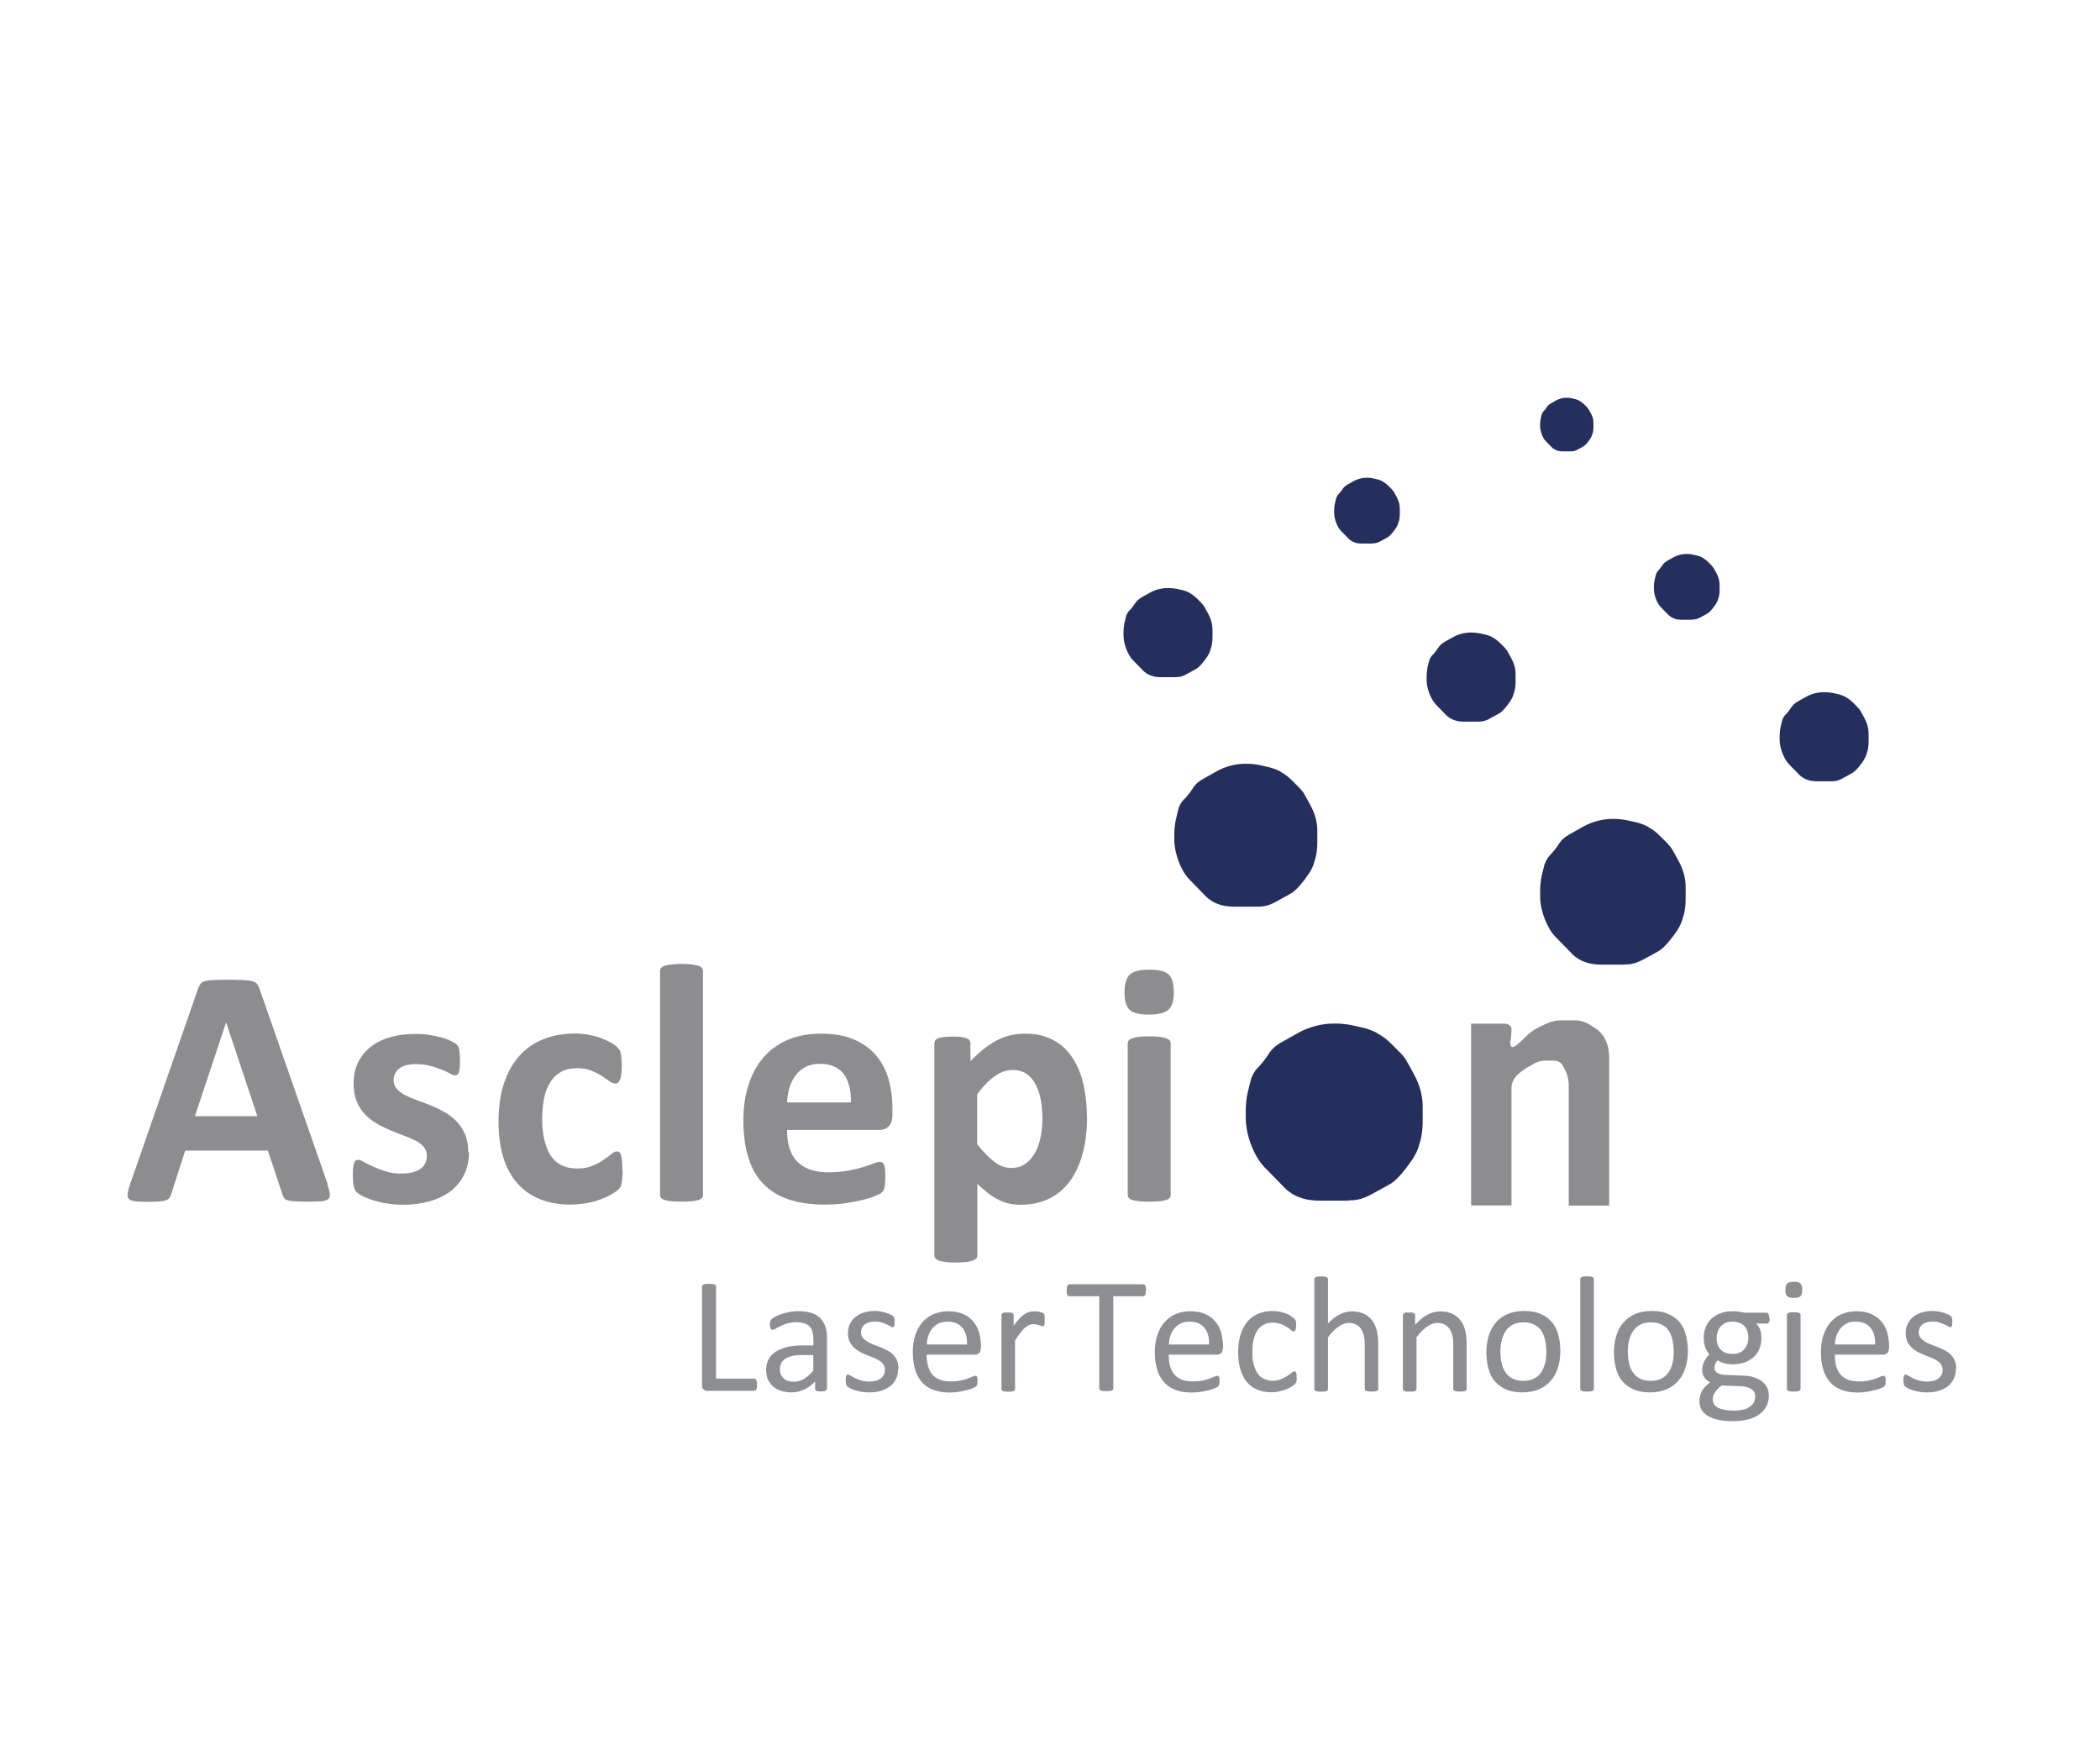 <?xml version="1.0" encoding="UTF-8"?> <svg xmlns="http://www.w3.org/2000/svg" id="_Слой_1" data-name="Слой 1" version="1.1" viewBox="0 0 149.66 125.5"><defs><style> .cls-1 { fill: #8d8e92; } .cls-1, .cls-2, .cls-3 { stroke-width: 0px; } .cls-2 { fill: #252f5d; } .cls-3 { fill: #8d8d90; } </style></defs><g><path class="cls-3" d="M23.32,84.36c.1.29.16.52.18.69.02.17,0,.3-.1.38s-.25.14-.47.16c-.23.02-.54.03-.93.03s-.73,0-.96-.02c-.23-.01-.41-.04-.53-.07-.12-.04-.21-.09-.25-.15-.05-.06-.09-.15-.12-.25l-1.05-3.15h-5.89l-.99,3.07c-.03.11-.08.21-.13.29-.05.08-.14.14-.25.18-.12.04-.28.07-.5.09-.21.02-.5.02-.84.02-.37,0-.66-.01-.87-.04-.21-.02-.36-.08-.44-.17-.08-.09-.11-.22-.08-.39s.08-.4.18-.68l4.84-13.92c.05-.14.11-.25.17-.33s.17-.15.31-.19c.14-.04.34-.07.59-.08.25-.01.58-.02.99-.02.48,0,.86,0,1.14.02.28.01.5.04.66.08.16.04.27.11.34.2.07.09.13.21.18.36l4.85,13.9ZM16.12,72.86h-.01l-2.22,6.67h4.45l-2.22-6.67Z"></path><path class="cls-3" d="M33.42,82.09c0,.61-.12,1.16-.35,1.62s-.56.86-.98,1.18c-.42.31-.92.55-1.49.71-.57.16-1.2.24-1.87.24-.4,0-.79-.03-1.16-.09-.37-.06-.7-.14-.99-.23s-.53-.19-.73-.29-.33-.19-.42-.27c-.09-.08-.16-.22-.21-.4-.05-.18-.07-.45-.07-.81,0-.23,0-.42.02-.56.02-.14.04-.25.07-.34s.07-.14.12-.17c.05-.03.11-.04.18-.04.09,0,.22.05.39.15.17.1.39.21.65.33s.56.23.9.34.73.16,1.17.16c.27,0,.52-.03.73-.08.21-.06.4-.14.56-.24.16-.1.28-.24.36-.4.08-.16.12-.35.12-.56,0-.24-.08-.45-.22-.62s-.35-.33-.59-.45-.53-.25-.84-.36c-.31-.11-.63-.24-.96-.38-.33-.14-.65-.29-.96-.47-.31-.18-.59-.4-.84-.66-.25-.26-.44-.57-.59-.93-.15-.36-.22-.8-.22-1.31s.1-.99.3-1.42c.2-.43.49-.8.87-1.11.38-.31.84-.55,1.39-.71.55-.17,1.16-.25,1.84-.25.34,0,.67.02.99.07.32.05.61.11.87.18.26.07.48.15.65.24.18.08.3.16.38.22s.13.12.16.18.06.13.07.22c.02.08.03.19.04.31.01.13.02.28.02.47,0,.22,0,.4-.02.53-.01.14-.03.25-.06.33-.03.08-.07.14-.12.16-.05.03-.11.04-.17.04-.07,0-.19-.04-.34-.13-.15-.08-.34-.18-.58-.27s-.5-.19-.8-.27c-.3-.08-.65-.13-1.04-.13-.27,0-.51.03-.71.08s-.37.14-.5.24c-.13.11-.23.23-.29.37s-.1.29-.1.45c0,.25.08.46.23.63.15.17.36.32.61.45.25.13.54.25.85.36.32.11.64.24.97.37.33.13.65.29.97.47s.6.4.85.65c.25.26.45.57.61.93s.23.79.23,1.28Z"></path><path class="cls-3" d="M44.37,83.42c0,.21,0,.39-.02.53-.01.14-.03.26-.05.36-.02.1-.04.18-.07.24-.03.06-.09.14-.19.23-.1.09-.26.21-.5.34-.23.13-.5.25-.8.36-.3.11-.62.19-.98.25s-.71.1-1.08.1c-.83,0-1.57-.13-2.21-.39s-1.18-.64-1.62-1.15c-.44-.5-.77-1.12-.99-1.85-.22-.73-.33-1.56-.33-2.5,0-1.08.13-2.02.41-2.81.27-.79.65-1.44,1.13-1.96.49-.52,1.06-.9,1.72-1.15.66-.25,1.39-.38,2.18-.38.32,0,.64.03.95.08.31.06.6.13.87.23s.51.21.73.33c.21.12.37.23.45.32s.15.16.19.22c.04.06.06.14.08.24.02.1.04.22.05.36s.02.31.02.51c0,.47-.04.8-.12.99-.08.19-.19.29-.32.29-.14,0-.28-.06-.44-.17s-.33-.24-.55-.38c-.21-.14-.46-.26-.75-.38s-.64-.17-1.04-.17c-.79,0-1.4.31-1.82.92-.42.61-.63,1.5-.63,2.68,0,.58.05,1.09.16,1.54.11.44.26.82.47,1.12s.46.52.78.67c.31.15.67.22,1.08.22s.78-.06,1.08-.19c.3-.12.57-.26.79-.42.23-.15.42-.29.57-.42s.28-.19.39-.19c.07,0,.13.02.18.06.05.04.09.11.12.22s.05.25.07.42c.02.17.02.39.02.66Z"></path><path class="cls-3" d="M50.1,85.14c0,.08-.02.15-.07.21-.05.06-.13.11-.25.15-.12.04-.27.07-.47.09-.19.02-.44.03-.74.03s-.55-.01-.74-.03c-.19-.02-.35-.05-.47-.09-.12-.04-.2-.09-.25-.15-.05-.06-.07-.13-.07-.21v-15.94c0-.08.02-.15.07-.22.05-.06.13-.12.25-.16.12-.04.27-.08.47-.1.19-.02.44-.04.74-.04s.54.01.74.04c.19.02.35.06.47.1.12.04.2.1.25.16.05.07.07.14.07.22v15.94Z"></path><path class="cls-3" d="M63.6,79.42c0,.37-.08.65-.25.82-.17.18-.39.27-.68.27h-6.58c0,.46.05.88.16,1.25.11.38.28.7.52.96s.55.46.92.6c.38.14.83.21,1.35.21s1-.04,1.41-.12c.4-.08.75-.16,1.05-.25s.54-.18.73-.25c.19-.08.35-.12.47-.12.07,0,.13.01.18.04.05.03.09.08.12.15.03.07.05.18.07.31.01.13.02.3.02.5,0,.18,0,.33-.01.46s-.02.23-.04.32c-.02.09-.04.16-.07.22-.03.06-.07.12-.13.18-.05.06-.2.13-.43.23-.23.1-.53.19-.9.29-.36.09-.78.17-1.25.24s-.97.1-1.5.1c-.96,0-1.8-.12-2.53-.36-.72-.24-1.33-.61-1.81-1.1-.49-.49-.85-1.12-1.08-1.87-.24-.75-.36-1.63-.36-2.64s.12-1.83.38-2.6c.25-.77.61-1.43,1.09-1.96.48-.54,1.06-.95,1.74-1.23.68-.28,1.45-.42,2.31-.42.91,0,1.68.13,2.32.4.64.27,1.17.64,1.58,1.11s.71,1.03.91,1.68c.19.65.29,1.35.29,2.11v.49ZM60.64,78.55c.02-.86-.15-1.53-.51-2.02-.37-.49-.94-.73-1.7-.73-.39,0-.73.07-1.01.22s-.53.34-.71.59c-.19.25-.34.54-.44.87-.1.34-.16.69-.18,1.07h4.56Z"></path><path class="cls-3" d="M77.47,79.58c0,.96-.1,1.83-.31,2.6-.21.77-.51,1.43-.9,1.97-.4.54-.89.96-1.48,1.25s-1.26.44-2.02.44c-.32,0-.6-.03-.87-.09s-.52-.15-.76-.28c-.25-.12-.49-.28-.73-.47-.24-.19-.49-.4-.75-.65v5.09c0,.08-.02.15-.07.22-.05.06-.13.12-.25.16-.12.04-.27.08-.47.1s-.44.04-.74.04-.55-.01-.74-.04c-.19-.02-.35-.06-.47-.1-.12-.04-.2-.1-.25-.16-.05-.07-.07-.14-.07-.22v-15.1c0-.08.02-.15.06-.21s.11-.11.21-.15c.1-.04.23-.07.4-.09.17-.02.37-.03.62-.03s.45,0,.61.03c.17.02.3.05.4.09.1.04.17.09.21.15.04.06.06.13.06.21v1.27c.32-.32.62-.61.93-.85.3-.25.61-.45.93-.62.32-.17.64-.29.98-.37s.69-.12,1.07-.12c.79,0,1.47.16,2.02.47.56.31,1.01.74,1.36,1.28.35.54.61,1.17.77,1.89.16.72.24,1.49.24,2.3ZM74.29,79.79c0-.46-.03-.9-.1-1.33-.07-.42-.19-.8-.35-1.13-.17-.33-.38-.6-.65-.79-.27-.2-.61-.3-1.01-.3-.2,0-.4.03-.6.09-.2.06-.4.16-.61.3s-.42.31-.64.53-.45.49-.69.81v3.56c.43.54.84.96,1.22,1.25.39.3.79.44,1.21.44.4,0,.73-.1,1.01-.3.28-.2.51-.47.69-.79.18-.33.31-.7.39-1.11s.13-.82.13-1.24Z"></path><path class="cls-3" d="M83.66,70.67c0,.61-.13,1.04-.38,1.27-.25.23-.71.35-1.39.35s-1.15-.11-1.39-.34c-.24-.23-.36-.63-.36-1.22s.12-1.04.37-1.28c.25-.24.71-.36,1.4-.36s1.14.12,1.38.35c.24.23.36.64.36,1.23ZM83.43,85.14c0,.08-.02.15-.07.21-.05.06-.13.11-.25.15-.12.04-.27.07-.47.09-.19.02-.44.03-.74.03s-.55-.01-.74-.03c-.19-.02-.35-.05-.47-.09-.12-.04-.2-.09-.25-.15-.05-.06-.07-.13-.07-.21v-10.79c0-.08.02-.15.07-.21.05-.06.13-.11.25-.16.12-.04.27-.08.47-.1.19-.02.44-.04.74-.04s.54.01.74.04.35.06.47.1c.12.04.2.1.25.16.05.06.07.13.07.21v10.79Z"></path></g><path class="cls-3" d="M104.84,85.9v-12.96h2.4c.26,0,.48.17.48.36s-.02.58-.07.84c-.07.58.17.62.67.12l.53-.5c.19-.19.58-.46.84-.58l.55-.26c.26-.12.7-.22.96-.22h1.08c.26,0,.65.1.89.24l.36.22c.77.43,1.15,1.2,1.15,2.23v10.51h-2.88v-8.64c0-.26-.1-.67-.19-.89l-.05-.1c-.29-.6-.43-.7-.96-.7h-.48c-.26,0-.65.1-.84.24l-.58.34c-.67.43-.98.86-.98,1.34v8.4h-2.88Z"></path><path class="cls-2" d="M96.1,85.55h-2.09c-.34,0-.86-.06-1.14-.15l-.34-.12c-.28-.09-.71-.37-.95-.62l-1.48-1.51c-.74-.77-1.32-2.28-1.32-3.51v-.55c0-.34.06-.86.12-1.17l.22-.89c.06-.31.28-.71.49-.92s.52-.58.68-.83c.37-.58.55-.74,1.2-1.11l1.11-.62c.68-.37,1.6-.62,2.4-.62h.25c.34,0,.83.06,1.11.12l.8.18c.28.06.68.22.92.34l.18.12c.25.12.65.43.89.68l.58.58c.25.25.49.55.55.71.09.15.31.55.49.89.4.74.62,1.48.62,2.28v1.17c0,.34-.06.83-.12,1.11l-.15.52c-.06.28-.28.71-.46.98l-.4.55c-.46.62-.95,1.11-1.29,1.26-.15.09-.55.31-.89.49-.86.49-1.26.62-1.97.62Z"></path><path class="cls-2" d="M115.78,68.73h-1.72c-.28,0-.71-.05-.94-.13l-.28-.1c-.23-.08-.58-.3-.78-.51l-1.21-1.24c-.61-.63-1.09-1.87-1.09-2.88v-.46c0-.28.05-.71.1-.96l.18-.73c.05-.25.23-.58.4-.76s.43-.48.56-.68c.3-.48.46-.61.99-.91l.91-.51c.56-.3,1.31-.51,1.97-.51h.2c.28,0,.68.05.91.1l.66.15c.23.05.56.18.76.28l.15.1c.2.1.53.35.73.56l.48.48c.2.2.4.46.46.58.08.13.25.46.4.73.33.61.51,1.21.51,1.87v.96c0,.28-.05.68-.1.91l-.13.43c-.05.23-.23.58-.38.81l-.33.46c-.38.51-.78.91-1.06,1.04-.13.08-.46.25-.73.4-.71.4-1.04.51-1.62.51Z"></path><path class="cls-2" d="M89.6,64.6h-1.69c-.27,0-.7-.05-.92-.12l-.27-.1c-.22-.07-.57-.3-.77-.5l-1.19-1.22c-.6-.62-1.07-1.84-1.07-2.83v-.45c0-.27.05-.7.1-.94l.17-.72c.05-.25.22-.57.4-.74s.42-.47.55-.67c.3-.47.45-.6.97-.89l.89-.5c.55-.3,1.29-.5,1.94-.5h.2c.27,0,.67.05.89.1l.65.15c.22.05.55.17.74.27l.15.1c.2.1.52.35.72.55l.47.47c.2.2.4.45.45.57.07.12.25.45.4.72.32.6.5,1.19.5,1.84v.94c0,.27-.05.67-.1.89l-.12.42c-.05.22-.22.57-.37.79l-.32.45c-.37.5-.77.89-1.04,1.02-.12.07-.45.25-.72.4-.7.4-1.02.5-1.59.5Z"></path><path class="cls-2" d="M83.75,48.25h-1.05c-.17,0-.43-.03-.57-.08l-.17-.06c-.14-.05-.36-.19-.48-.31l-.74-.76c-.37-.39-.67-1.15-.67-1.76v-.28c0-.17.03-.43.06-.59l.11-.45c.03-.15.14-.36.25-.46s.26-.29.34-.42c.19-.29.28-.37.6-.56l.56-.31c.34-.19.8-.31,1.21-.31h.12c.17,0,.42.03.56.06l.4.09c.14.03.34.11.46.17l.09.06c.12.06.32.22.45.34l.29.29c.12.12.25.28.28.36.05.08.15.28.25.45.2.37.31.74.31,1.15v.59c0,.17-.03.42-.06.56l-.08.26c-.03.14-.14.36-.23.5l-.2.28c-.23.31-.48.56-.65.63-.08.05-.28.15-.45.25-.43.25-.63.31-.99.31Z"></path><path class="cls-2" d="M105.35,51.42h-1.05c-.17,0-.43-.03-.57-.08l-.17-.06c-.14-.05-.36-.19-.48-.31l-.74-.76c-.37-.39-.67-1.15-.67-1.76v-.28c0-.17.03-.43.06-.59l.11-.45c.03-.15.14-.36.25-.46s.26-.29.34-.42c.19-.29.28-.37.6-.56l.56-.31c.34-.19.8-.31,1.21-.31h.12c.17,0,.42.03.56.06l.4.09c.14.03.34.11.46.17l.09.06c.12.06.32.22.45.34l.29.29c.12.12.25.28.28.36.05.08.15.28.25.45.2.37.31.74.31,1.15v.59c0,.17-.03.42-.06.56l-.08.26c-.03.14-.14.36-.23.5l-.2.28c-.23.31-.48.56-.65.63-.08.05-.28.15-.45.25-.43.25-.63.31-.99.31Z"></path><path class="cls-2" d="M130.51,55.67h-1.05c-.17,0-.43-.03-.57-.08l-.17-.06c-.14-.05-.36-.19-.48-.31l-.74-.76c-.37-.39-.67-1.15-.67-1.76v-.28c0-.17.03-.43.06-.59l.11-.45c.03-.15.14-.36.25-.46s.26-.29.34-.42c.19-.29.28-.37.6-.56l.56-.31c.34-.19.8-.31,1.21-.31h.12c.17,0,.42.03.56.06l.4.09c.14.03.34.11.46.17l.09.06c.12.06.32.22.45.34l.29.29c.12.12.25.28.28.36.05.08.15.28.25.45.2.37.31.74.31,1.15v.59c0,.17-.03.42-.06.56l-.08.26c-.03.14-.14.36-.23.5l-.2.28c-.23.31-.48.56-.65.63-.08.05-.28.15-.45.25-.43.25-.63.31-.99.31Z"></path><path class="cls-2" d="M120.59,44.16h-.78c-.13,0-.32-.02-.42-.06l-.13-.05c-.1-.03-.26-.14-.35-.23l-.55-.56c-.27-.28-.49-.84-.49-1.3v-.21c0-.13.02-.32.05-.43l.08-.33c.02-.11.1-.26.18-.34s.19-.22.25-.31c.14-.22.21-.27.44-.41l.41-.23c.25-.14.59-.23.89-.23h.09c.13,0,.31.02.41.05l.3.07c.1.02.25.08.34.13l.07.05c.09.05.24.16.33.25l.22.22c.09.09.18.21.21.26.03.06.11.21.18.33.15.27.23.55.23.84v.43c0,.13-.02.31-.05.41l-.06.19c-.02.1-.1.26-.17.36l-.15.21c-.17.23-.35.41-.48.47-.06.03-.21.11-.33.18-.32.18-.47.23-.73.23Z"></path><path class="cls-2" d="M97.8,38.73h-.78c-.13,0-.32-.02-.42-.06l-.13-.05c-.1-.03-.26-.14-.35-.23l-.55-.56c-.27-.28-.49-.84-.49-1.3v-.21c0-.13.02-.32.05-.43l.08-.33c.02-.11.1-.26.18-.34s.19-.22.25-.31c.14-.22.21-.27.44-.41l.41-.23c.25-.14.59-.23.89-.23h.09c.13,0,.31.02.41.05l.3.07c.1.02.25.08.34.13l.07.05c.09.05.24.16.33.25l.22.22c.09.09.18.21.21.26.03.06.11.21.18.33.15.27.23.55.23.84v.43c0,.13-.02.31-.05.41l-.06.19c-.02.1-.1.26-.17.36l-.15.21c-.17.23-.35.41-.48.47-.06.03-.21.11-.33.18-.32.18-.47.23-.73.23Z"></path><path class="cls-2" d="M111.96,32.16h-.63c-.1,0-.26-.02-.34-.05l-.1-.04c-.08-.03-.21-.11-.29-.19l-.44-.45c-.22-.23-.4-.69-.4-1.06v-.17c0-.1.02-.26.04-.35l.06-.27c.02-.09.08-.21.15-.28s.16-.18.2-.25c.11-.18.17-.22.36-.33l.33-.19c.2-.11.48-.19.72-.19h.07c.1,0,.25.02.33.04l.24.06c.08.02.2.06.28.1l.06.04c.07.04.19.13.27.2l.18.18c.07.07.15.17.17.21.03.05.09.17.15.27.12.22.19.44.19.69v.35c0,.1-.02.25-.04.33l-.05.16c-.02.08-.08.21-.14.3l-.12.17c-.14.19-.29.33-.39.38-.05.03-.17.09-.27.15-.26.15-.38.19-.59.19Z"></path><g><path class="cls-1" d="M53.95,98.66c0,.08,0,.14-.01.2s-.02.1-.04.13-.04.06-.06.08-.06.03-.09.03h-3.35c-.09,0-.17-.03-.25-.09s-.12-.17-.12-.32v-7.02s0-.06.02-.08.04-.04.08-.06.09-.03.16-.04.15-.01.24-.01.18,0,.24.01.12.02.16.04.07.03.08.06.02.05.02.08v6.56h2.72s.07,0,.09.03.05.04.06.08.03.08.04.13.01.12.01.2Z"></path><path class="cls-1" d="M58.92,98.96s-.02.08-.05.11-.07.04-.13.05-.13.02-.24.02-.18,0-.24-.02-.1-.03-.13-.05-.04-.06-.04-.11v-.53c-.23.25-.49.44-.77.57s-.58.21-.9.21c-.28,0-.53-.04-.75-.11s-.42-.18-.57-.31-.28-.3-.37-.5-.13-.43-.13-.68c0-.3.06-.55.18-.77s.29-.4.52-.54.5-.25.83-.33.7-.11,1.11-.11h.73v-.41c0-.2-.02-.38-.06-.54s-.11-.29-.21-.39-.22-.18-.37-.23-.34-.08-.56-.08c-.24,0-.45.03-.64.08s-.36.12-.5.19-.26.13-.36.19-.17.08-.21.08c-.03,0-.06,0-.08-.02s-.04-.04-.06-.07-.03-.07-.04-.12-.01-.1-.01-.16c0-.1,0-.17.02-.23s.05-.11.1-.16.14-.11.27-.18.28-.13.45-.19.35-.1.55-.14.4-.06.6-.06c.38,0,.7.04.97.13s.48.21.64.38.28.37.36.62.11.53.11.86v3.56ZM57.96,96.55h-.83c-.27,0-.5.02-.69.07s-.36.11-.49.2-.22.19-.28.32-.09.26-.09.42c0,.27.09.49.26.65s.42.24.73.24c.25,0,.49-.06.71-.19s.44-.33.68-.59v-1.12Z"></path><path class="cls-1" d="M64.01,97.52c0,.27-.05.51-.15.72s-.24.39-.42.53-.4.25-.66.33-.53.11-.84.11c-.19,0-.37-.01-.54-.04s-.32-.07-.46-.11-.25-.09-.34-.14-.16-.09-.21-.13-.07-.09-.09-.16-.03-.17-.03-.29c0-.07,0-.14.01-.19s.02-.09.03-.12.03-.05.05-.07.05-.02.07-.02c.04,0,.11.03.19.08s.19.11.31.17.27.12.44.17.36.08.58.08c.16,0,.31-.02.45-.05s.25-.09.35-.16.17-.16.23-.26.08-.23.08-.38-.04-.27-.11-.38-.18-.19-.3-.27-.27-.15-.42-.21-.32-.12-.48-.19-.33-.14-.49-.23-.3-.19-.42-.31-.23-.27-.3-.43-.11-.37-.11-.6c0-.21.04-.41.12-.59s.2-.36.36-.5.36-.26.6-.34.52-.13.84-.13c.14,0,.28.01.42.04s.27.05.38.09.21.07.29.11.14.08.18.11.07.06.08.08.02.05.03.08.01.07.02.11,0,.1,0,.16c0,.07,0,.12,0,.17s-.02.09-.03.12-.03.05-.05.07-.04.02-.06.02c-.04,0-.09-.02-.15-.06s-.15-.09-.26-.14-.23-.09-.37-.14-.31-.06-.49-.06c-.16,0-.31.02-.43.06s-.23.09-.31.16-.14.15-.18.24-.06.2-.06.3c0,.15.04.28.12.38s.18.19.3.27.27.15.43.21.32.13.49.19.33.14.49.22.31.18.43.3.23.26.3.42.11.36.11.59Z"></path><path class="cls-1" d="M69.89,96.09c0,.15-.04.26-.12.33-.08.06-.16.1-.26.1h-3.47c0,.29.03.56.09.79.06.23.16.44.29.6.14.17.32.3.54.39.22.09.49.13.81.13.25,0,.47-.02.67-.06s.37-.09.51-.14c.14-.05.26-.1.35-.14.09-.04.16-.06.21-.06.03,0,.05,0,.07.02.02.01.04.03.05.06s.02.07.03.11,0,.11,0,.18c0,.05,0,.09,0,.13s0,.07-.01.1-.02.06-.03.08-.03.05-.05.07-.08.06-.19.11-.24.1-.41.14-.36.09-.58.13-.46.06-.71.06c-.43,0-.81-.06-1.14-.18s-.6-.3-.82-.54-.39-.54-.5-.9-.17-.78-.17-1.25.06-.86.18-1.22.29-.67.51-.92.49-.45.8-.58.66-.2,1.05-.2c.41,0,.77.07,1.06.2s.53.31.72.54.33.49.41.79.13.63.13.97v.18ZM68.92,95.8c.01-.51-.1-.91-.34-1.2-.24-.29-.59-.43-1.06-.43-.24,0-.45.04-.63.13s-.33.21-.45.36c-.12.15-.22.32-.28.52-.07.2-.1.4-.11.62h2.88Z"></path><path class="cls-1" d="M74.45,94.03c0,.09,0,.16,0,.22s-.01.1-.02.14-.03.06-.04.08-.04.03-.07.03-.07,0-.11-.03-.1-.04-.15-.05-.12-.03-.19-.05-.15-.02-.23-.02c-.1,0-.19.02-.29.06s-.19.1-.3.19-.21.21-.33.36-.24.33-.38.54v3.47s0,.06-.02.08-.04.04-.08.06-.08.03-.15.04-.14.01-.24.01-.17,0-.23-.01-.11-.02-.15-.04-.06-.03-.08-.06-.02-.05-.02-.08v-5.27s0-.06.02-.08.04-.04.07-.06.08-.03.13-.04.13,0,.22,0,.16,0,.21,0,.1.02.13.04.05.04.07.06.02.05.02.08v.77c.14-.21.28-.38.41-.52s.25-.24.36-.31.23-.13.34-.16.22-.04.34-.04c.05,0,.11,0,.17,0s.13.02.2.03.13.03.19.05.1.04.12.06.04.04.05.06.01.04.02.07,0,.07.01.12,0,.12,0,.21Z"></path></g><g><path class="cls-1" d="M81.66,91.95c0,.07,0,.14-.01.19s-.02.1-.04.13-.04.06-.06.07-.05.02-.08.02h-2.13v6.57s0,.06-.02.08-.04.04-.08.06-.09.03-.16.04-.15.01-.24.01-.17,0-.24-.01-.12-.02-.16-.04-.07-.03-.08-.06-.02-.05-.02-.08v-6.57h-2.13s-.06,0-.08-.02-.05-.04-.06-.07-.03-.08-.04-.13-.01-.12-.01-.19,0-.14.01-.2.02-.1.04-.14.04-.06.06-.08.05-.02.08-.02h5.27s.06,0,.08.02.05.04.06.08.03.08.04.14.01.12.01.2Z"></path><path class="cls-1" d="M87.14,96.09c0,.15-.04.26-.12.33-.08.06-.16.1-.26.1h-3.47c0,.29.03.56.09.79.06.23.16.44.29.6.14.17.32.3.54.39.22.09.49.13.81.13.25,0,.47-.02.67-.06s.37-.09.51-.14c.14-.05.26-.1.35-.14.09-.04.16-.06.21-.06.03,0,.05,0,.07.02.02.01.04.03.05.06s.02.07.03.11,0,.11,0,.18c0,.05,0,.09,0,.13s0,.07-.01.1-.02.06-.03.08-.03.05-.05.07-.08.06-.19.11-.24.1-.41.14-.36.09-.58.13-.46.06-.71.06c-.43,0-.81-.06-1.14-.18s-.6-.3-.82-.54-.39-.54-.5-.9-.17-.78-.17-1.25.06-.86.18-1.22.29-.67.51-.92.49-.45.8-.58.66-.2,1.05-.2c.41,0,.77.07,1.06.2s.53.31.72.54.33.49.41.79.13.63.13.97v.18ZM86.17,95.8c.01-.51-.1-.91-.34-1.2-.24-.29-.59-.43-1.06-.43-.24,0-.45.04-.63.13s-.33.21-.45.36c-.12.15-.22.32-.28.52-.07.2-.1.4-.11.62h2.88Z"></path><path class="cls-1" d="M92.41,98.15c0,.07,0,.12,0,.17s-.01.09-.02.12-.02.06-.04.09-.04.06-.09.11-.13.11-.25.18-.25.14-.4.19-.31.1-.48.14-.35.05-.53.05c-.38,0-.71-.06-1.01-.19s-.54-.31-.74-.55-.35-.54-.45-.88-.16-.75-.16-1.21c0-.52.06-.97.19-1.34s.3-.68.52-.92.48-.42.78-.53.62-.17.97-.17c.17,0,.33.02.49.05s.3.07.44.12.25.11.35.18.18.12.23.17.08.08.1.11.03.06.04.1.02.08.02.13,0,.11,0,.18c0,.15-.02.26-.05.32s-.08.09-.13.09c-.06,0-.13-.03-.2-.1s-.17-.14-.29-.21-.26-.15-.42-.21-.36-.1-.59-.1c-.46,0-.82.18-1.07.54s-.37.88-.37,1.56c0,.34.03.64.1.89s.16.47.28.64.28.3.46.38.39.13.62.13.42-.04.59-.11.31-.15.44-.23.23-.16.31-.23.15-.1.2-.1c.03,0,.05,0,.07.02s.04.04.05.08.02.08.03.14,0,.12,0,.2Z"></path><path class="cls-1" d="M98.23,98.96s0,.06-.02.08-.04.04-.08.06-.08.03-.15.04-.14.01-.23.01-.18,0-.24-.01-.11-.02-.15-.04-.06-.03-.08-.06-.02-.05-.02-.08v-3.09c0-.3-.02-.54-.07-.73s-.12-.34-.21-.47-.21-.23-.35-.3-.31-.11-.5-.11c-.24,0-.48.09-.73.26s-.5.42-.76.76v3.69s0,.06-.02.08-.04.04-.08.06-.08.03-.15.04-.14.01-.24.01-.17,0-.23-.01-.11-.02-.15-.04-.06-.03-.08-.06-.02-.05-.02-.08v-7.83s0-.06.02-.08.04-.04.08-.06.09-.03.15-.04.14-.01.23-.01.18,0,.24.01.11.02.15.04.06.04.08.06.02.05.02.08v3.16c.28-.29.56-.51.84-.65s.56-.21.85-.21c.35,0,.65.06.89.18s.43.28.58.48.25.43.32.7.1.59.1.97v3.21Z"></path><path class="cls-1" d="M104.54,98.96s0,.06-.02.08-.04.04-.08.06-.08.03-.15.04-.14.01-.23.01-.18,0-.24-.01-.11-.02-.15-.04-.06-.03-.08-.06-.02-.05-.02-.08v-3.09c0-.3-.02-.54-.07-.73s-.12-.34-.21-.47-.21-.23-.35-.3-.31-.11-.5-.11c-.24,0-.48.09-.73.26s-.5.42-.76.76v3.69s0,.06-.02.08-.04.04-.08.06-.08.03-.15.04-.14.01-.24.01-.17,0-.23-.01-.11-.02-.15-.04-.06-.03-.08-.06-.02-.05-.02-.08v-5.27s0-.06.02-.08.04-.04.07-.06.08-.03.13-.04.13,0,.22,0,.16,0,.21,0,.1.02.13.04.05.04.07.06.02.05.02.08v.7c.3-.33.59-.58.89-.73s.59-.23.89-.23c.35,0,.65.06.89.18s.43.28.58.48.25.43.32.7.1.59.1.96v3.22Z"></path><path class="cls-1" d="M111.2,96.26c0,.43-.06.83-.17,1.19s-.28.67-.51.93-.51.47-.84.61-.73.22-1.17.22-.81-.06-1.13-.19-.59-.32-.81-.56-.38-.54-.48-.9-.16-.75-.16-1.2.06-.83.17-1.19.28-.67.5-.93.5-.46.84-.61.73-.22,1.18-.22.81.06,1.13.19.59.32.81.56.38.54.48.9.16.75.16,1.19ZM110.2,96.32c0-.29-.03-.55-.08-.81-.05-.25-.14-.48-.26-.67s-.29-.34-.5-.45-.47-.17-.78-.17c-.29,0-.54.05-.74.15s-.38.25-.51.43c-.13.19-.23.41-.3.66-.07.25-.1.53-.1.83s.03.56.08.81c.05.25.14.48.27.67s.29.34.5.45.47.17.78.17c.28,0,.53-.05.74-.15s.38-.24.51-.43c.13-.18.23-.4.3-.66s.09-.53.09-.84Z"></path><path class="cls-1" d="M113.59,98.96s0,.06-.02.08-.04.04-.08.06-.08.03-.15.04-.14.01-.24.01-.17,0-.23-.01-.11-.02-.15-.04-.06-.03-.08-.06-.02-.05-.02-.08v-7.83s0-.06.02-.08.04-.04.08-.06.09-.03.15-.04.14-.01.23-.01.18,0,.24.01.11.02.15.04.06.04.08.06.02.05.02.08v7.83Z"></path><path class="cls-1" d="M120.29,96.26c0,.43-.06.83-.17,1.19s-.28.67-.51.93-.51.47-.84.61-.73.22-1.17.22-.81-.06-1.13-.19-.59-.32-.81-.56-.38-.54-.48-.9-.16-.75-.16-1.2.06-.83.17-1.19.28-.67.5-.93.5-.46.84-.61.73-.22,1.18-.22.81.06,1.13.19.59.32.81.56.38.54.48.9.16.75.16,1.19ZM119.28,96.32c0-.29-.03-.55-.08-.81-.05-.25-.14-.48-.26-.67s-.29-.34-.5-.45-.47-.17-.78-.17c-.29,0-.54.05-.74.15s-.38.25-.51.43c-.13.19-.23.41-.3.66-.07.25-.1.53-.1.83s.03.56.08.81c.05.25.14.48.27.67s.29.34.5.45.47.17.78.17c.28,0,.53-.05.74-.15s.38-.24.51-.43c.13-.18.23-.4.3-.66s.09-.53.09-.84Z"></path><path class="cls-1" d="M126.12,93.92c0,.14-.02.24-.06.3s-.08.09-.14.09h-.76c.14.14.23.3.29.47s.08.35.08.53c0,.3-.05.57-.15.81s-.24.43-.42.59-.4.29-.65.37-.53.13-.83.13c-.21,0-.42-.03-.61-.08s-.34-.13-.45-.21c-.07.07-.13.15-.17.24s-.07.19-.07.31c0,.14.06.25.19.34s.3.14.51.15l1.38.06c.26,0,.5.04.72.11s.41.16.57.28.29.27.38.44.13.38.13.61c0,.24-.05.47-.15.69s-.26.41-.47.58-.48.3-.8.39-.71.14-1.15.14-.79-.04-1.09-.11-.54-.17-.74-.3-.33-.27-.42-.45-.13-.36-.13-.57c0-.13.02-.25.05-.38s.08-.24.14-.35.14-.21.24-.31.21-.2.33-.3c-.19-.1-.33-.22-.42-.37s-.14-.31-.14-.48c0-.24.05-.45.15-.64s.22-.36.36-.5c-.12-.14-.22-.31-.29-.49s-.11-.4-.11-.66c0-.3.05-.57.15-.81s.24-.44.42-.6.4-.29.65-.38.53-.13.82-.13c.16,0,.31,0,.45.03s.27.04.39.07h1.59c.07,0,.12.03.15.1s.05.16.05.3ZM125.09,99.49c0-.23-.09-.4-.28-.52s-.44-.19-.75-.2l-1.37-.05c-.12.1-.23.19-.31.28s-.14.17-.19.25-.08.16-.1.24-.03.16-.03.24c0,.25.13.45.39.58s.62.2,1.08.2c.29,0,.54-.03.74-.08s.36-.13.48-.23.21-.2.26-.32.08-.25.08-.38ZM124.6,95.31c0-.36-.1-.64-.3-.84s-.48-.3-.84-.3c-.19,0-.35.03-.49.09s-.25.15-.35.26-.16.24-.21.38-.07.29-.07.45c0,.35.1.62.3.82s.47.3.83.3c.19,0,.36-.03.5-.09s.26-.14.35-.25.16-.23.21-.37.07-.29.07-.44Z"></path><path class="cls-1" d="M128.44,91.9c0,.23-.04.38-.13.46s-.24.12-.47.12-.38-.04-.47-.12-.13-.23-.13-.45.04-.38.13-.46.24-.12.47-.12.38.04.47.12.13.23.13.45ZM128.32,98.96s0,.06-.02.08-.04.04-.08.06-.08.03-.15.04-.14.01-.24.01-.17,0-.23-.01-.11-.02-.15-.04-.06-.03-.08-.06-.02-.05-.02-.08v-5.27s0-.05.02-.08.04-.04.08-.06.09-.03.15-.04.14-.01.23-.01.18,0,.24.01.11.02.15.04.06.04.08.06.02.05.02.08v5.27Z"></path><path class="cls-1" d="M134.61,96.09c0,.15-.04.26-.12.33-.08.06-.16.1-.26.1h-3.47c0,.29.03.56.09.79.06.23.16.44.29.6.14.17.32.3.54.39.22.09.49.13.81.13.25,0,.47-.02.67-.06s.37-.09.51-.14c.14-.05.26-.1.35-.14.09-.04.16-.06.21-.06.03,0,.05,0,.07.02.02.01.04.03.05.06s.02.07.03.11,0,.11,0,.18c0,.05,0,.09,0,.13s0,.07-.01.1-.02.06-.03.08-.03.05-.05.07-.08.06-.19.11-.24.1-.41.14-.36.09-.58.13-.46.06-.71.06c-.43,0-.81-.06-1.14-.18s-.6-.3-.82-.54-.39-.54-.5-.9-.17-.78-.17-1.25.06-.86.18-1.22.29-.67.51-.92.49-.45.8-.58.66-.2,1.05-.2c.41,0,.77.07,1.06.2s.53.31.72.54.33.49.41.79.13.63.13.97v.18ZM133.64,95.8c.01-.51-.1-.91-.34-1.2-.24-.29-.59-.43-1.06-.43-.24,0-.45.04-.63.13s-.33.21-.45.36c-.12.15-.22.32-.28.52-.07.2-.1.4-.11.62h2.88Z"></path><path class="cls-1" d="M139.39,97.52c0,.27-.05.51-.15.72s-.24.39-.42.53-.4.25-.66.33-.53.11-.84.11c-.19,0-.37-.01-.54-.04s-.32-.07-.46-.11-.25-.09-.34-.14-.16-.09-.21-.13-.07-.09-.09-.16-.03-.17-.03-.29c0-.07,0-.14.01-.19s.02-.09.03-.12.03-.05.05-.07.05-.02.07-.02c.04,0,.11.03.19.08s.19.11.31.17.27.12.44.17.36.08.58.08c.16,0,.31-.02.45-.05s.25-.09.35-.16.17-.16.23-.26.08-.23.08-.38-.04-.27-.11-.38-.18-.19-.3-.27-.27-.15-.42-.21-.32-.12-.48-.19-.33-.14-.49-.23-.3-.19-.42-.31-.23-.27-.3-.43-.11-.37-.11-.6c0-.21.04-.41.12-.59s.2-.36.36-.5.36-.26.6-.34.52-.13.84-.13c.14,0,.28.01.42.04s.27.05.38.09.21.07.29.11.14.08.18.11.07.06.08.08.02.05.03.08.01.07.02.11,0,.1,0,.16c0,.07,0,.12,0,.17s-.02.09-.03.12-.03.05-.05.07-.04.02-.06.02c-.04,0-.09-.02-.15-.06s-.15-.09-.26-.14-.23-.09-.37-.14-.31-.06-.49-.06c-.16,0-.31.02-.43.06s-.23.09-.31.16-.14.15-.18.24-.06.2-.06.3c0,.15.04.28.12.38s.18.19.3.27.27.15.43.21.32.13.49.19.33.14.49.22.31.18.43.3.23.26.3.42.11.36.11.59Z"></path></g></svg> 